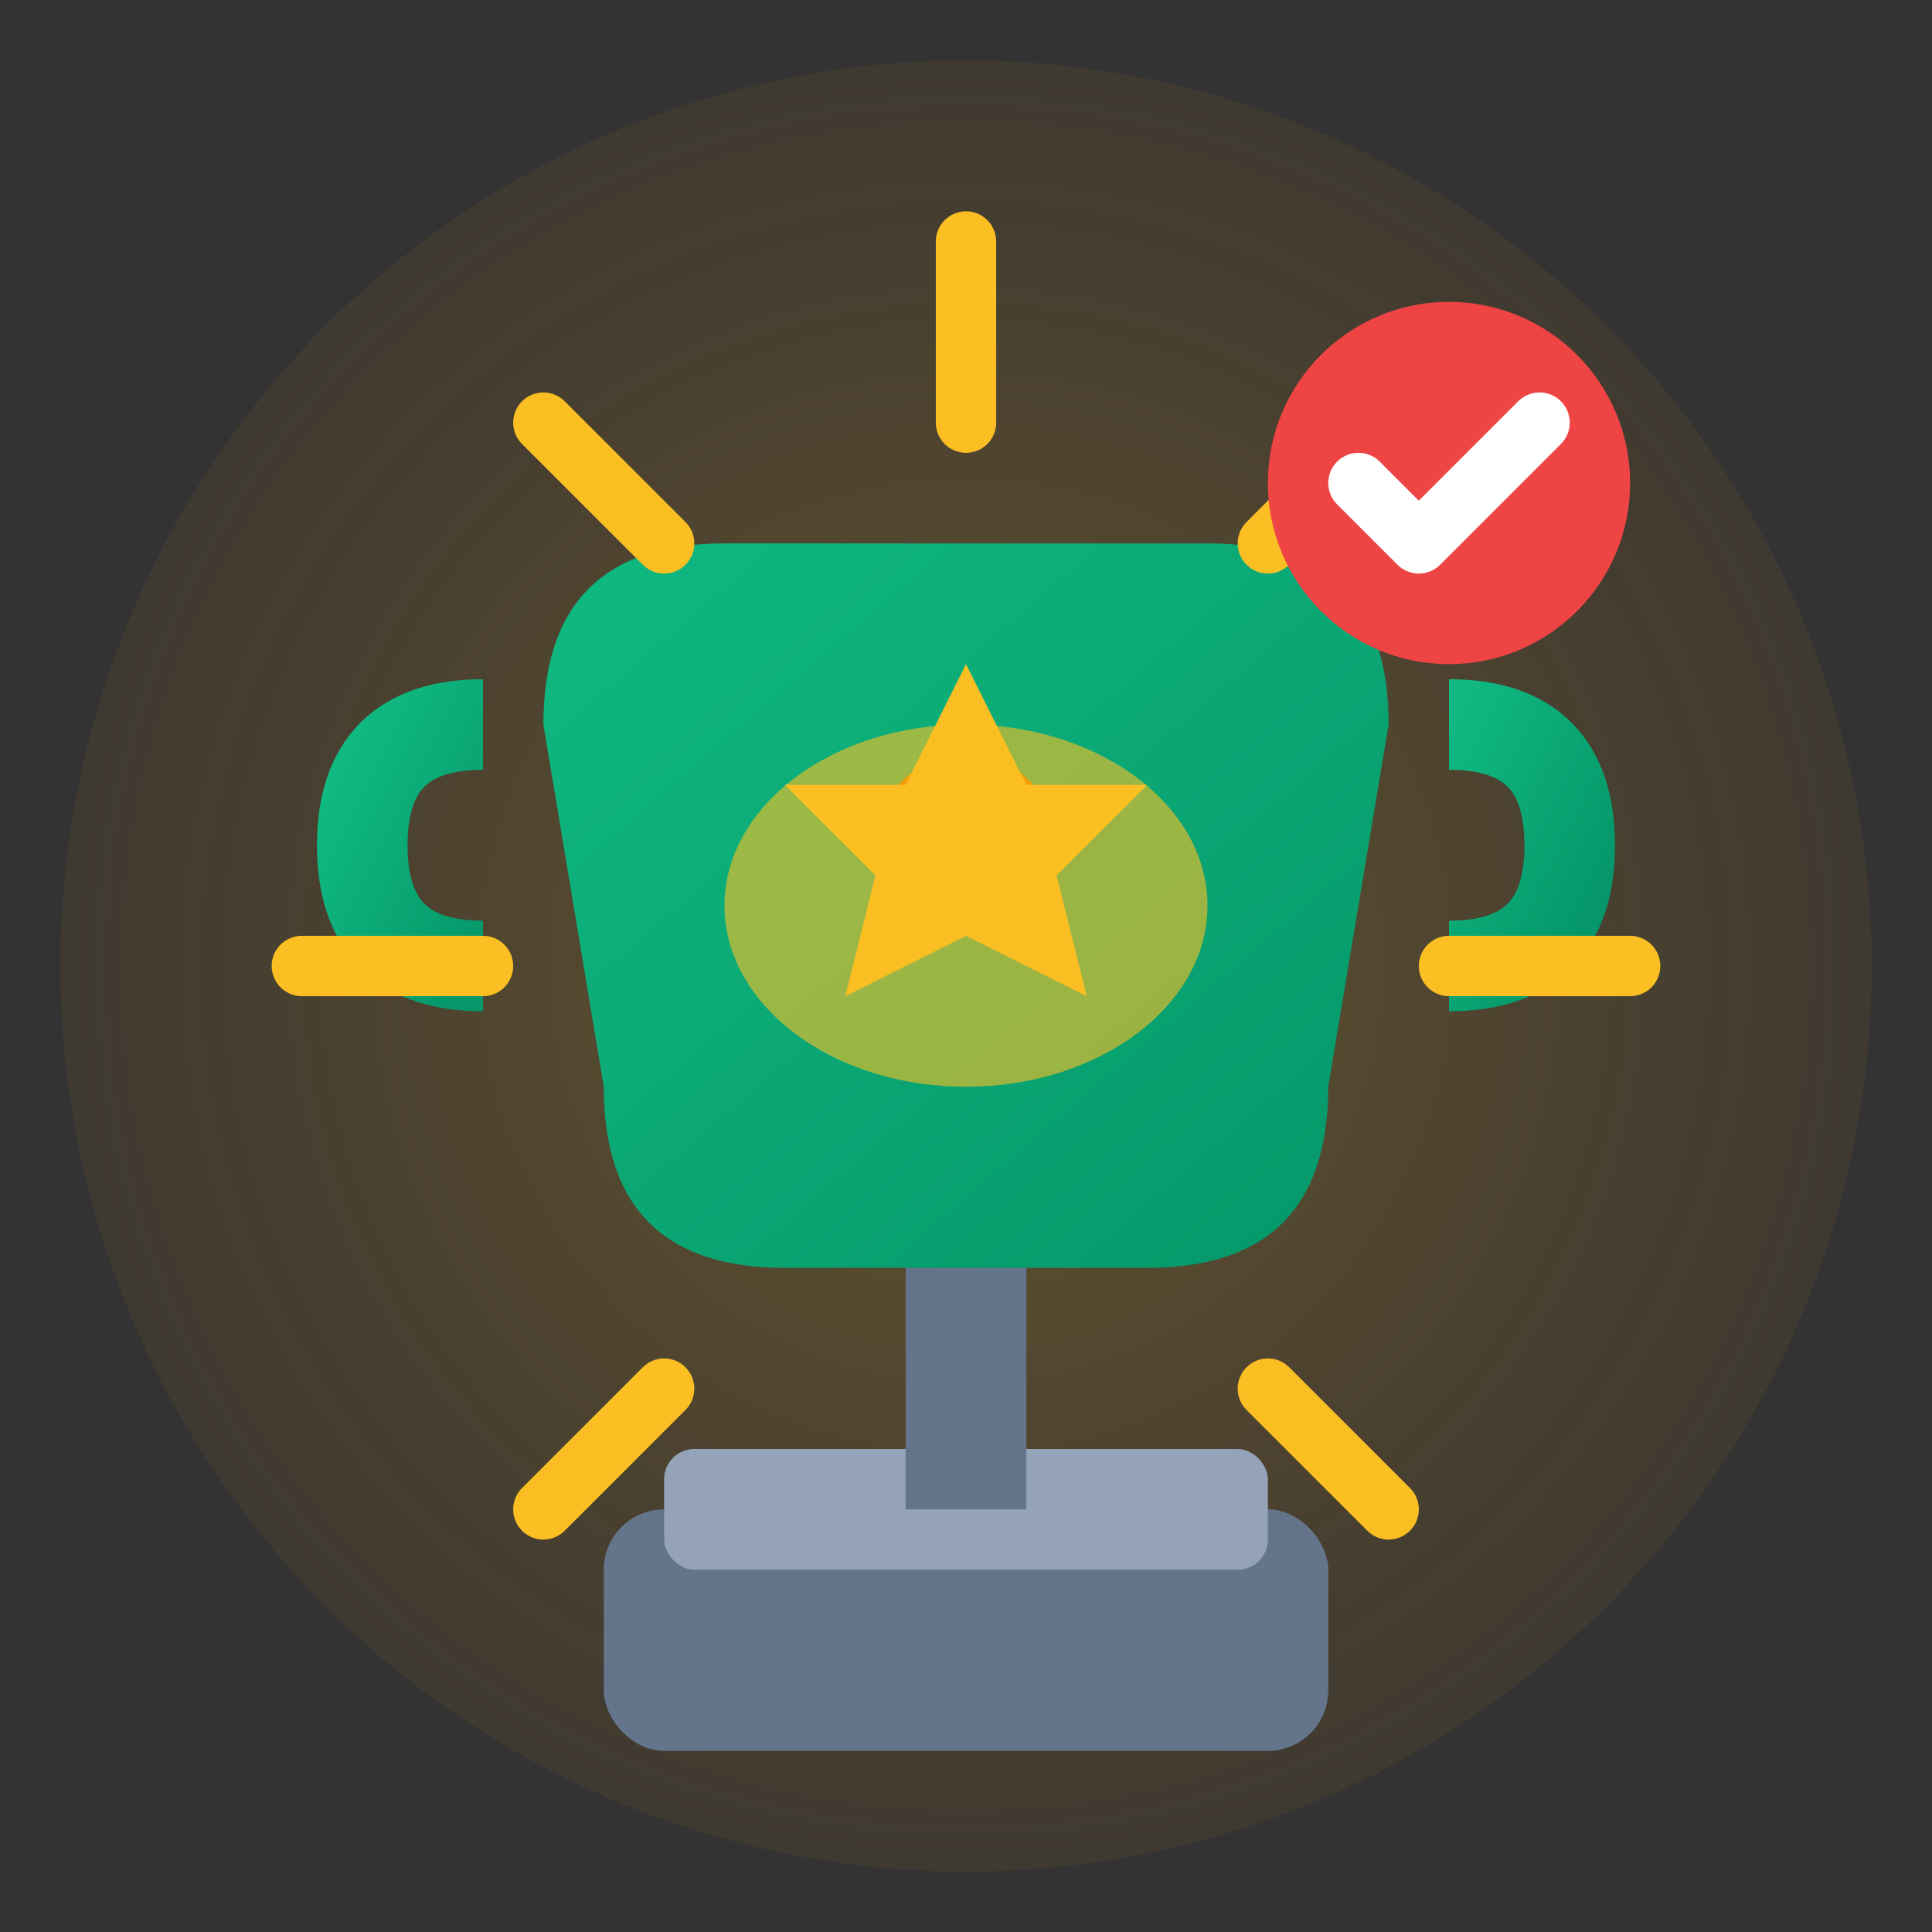 <svg width="64" height="64" viewBox="0 0 64 64" fill="none" xmlns="http://www.w3.org/2000/svg">
  <rect x="0" y="0" width="64" height="64" fill="#333333" stroke="none"/>
  <defs>
    <linearGradient id="confidenceGrad" x1="0%" y1="0%" x2="100%" y2="100%">
      <stop offset="0%" style="stop-color:#10b981;stop-opacity:1" />
      <stop offset="100%" style="stop-color:#059669;stop-opacity:1" />
    </linearGradient>
    <radialGradient id="glowGrad" cx="50%" cy="50%" r="50%">
      <stop offset="0%" style="stop-color:#fbbf24;stop-opacity:0.8" />
      <stop offset="100%" style="stop-color:#f59e0b;stop-opacity:0.2" />
    </radialGradient>
  </defs>
  
  <!-- Glow effect -->
  <circle cx="32" cy="32" r="30" fill="url(#glowGrad)" opacity="0.3"/>
  
  <!-- Trophy base -->
  <rect x="20" y="50" width="24" height="8" rx="2" fill="#64748b"/>
  <rect x="22" y="48" width="20" height="4" rx="1" fill="#94a3b8"/>
  
  <!-- Trophy stem -->
  <rect x="30" y="42" width="4" height="8" fill="#64748b"/>
  
  <!-- Trophy cup -->
  <path d="M18 24 Q18 18 24 18 L40 18 Q46 18 46 24 L44 36 Q44 42 38 42 L26 42 Q20 42 20 36 Z" fill="url(#confidenceGrad)"/>
  
  <!-- Trophy handles -->
  <path d="M16 24 Q12 24 12 28 Q12 32 16 32" stroke="url(#confidenceGrad)" stroke-width="3" fill="none"/>
  <path d="M48 24 Q52 24 52 28 Q52 32 48 32" stroke="url(#confidenceGrad)" stroke-width="3" fill="none"/>
  
  <!-- Trophy decorations -->
  <ellipse cx="32" cy="30" rx="8" ry="6" fill="#fbbf24" opacity="0.6"/>
  <circle cx="32" cy="28" r="3" fill="#f59e0b"/>
  
  <!-- Star on trophy -->
  <path d="M32 22 L34 26 L38 26 L35 29 L36 33 L32 31 L28 33 L29 29 L26 26 L30 26 Z" fill="#fbbf24"/>
  
  <!-- Confidence rays -->
  <path d="M32 8 L32 14" stroke="#fbbf24" stroke-width="2" stroke-linecap="round"/>
  <path d="M46 14 L42 18" stroke="#fbbf24" stroke-width="2" stroke-linecap="round"/>
  <path d="M54 32 L48 32" stroke="#fbbf24" stroke-width="2" stroke-linecap="round"/>
  <path d="M46 50 L42 46" stroke="#fbbf24" stroke-width="2" stroke-linecap="round"/>
  <path d="M18 14 L22 18" stroke="#fbbf24" stroke-width="2" stroke-linecap="round"/>
  <path d="M10 32 L16 32" stroke="#fbbf24" stroke-width="2" stroke-linecap="round"/>
  <path d="M18 50 L22 46" stroke="#fbbf24" stroke-width="2" stroke-linecap="round"/>
  
  <!-- Achievement badge -->
  <circle cx="48" cy="16" r="6" fill="#ef4444"/>
  <path d="M45 16 L47 18 L51 14" stroke="white" stroke-width="2" stroke-linecap="round" stroke-linejoin="round"/>
</svg>
